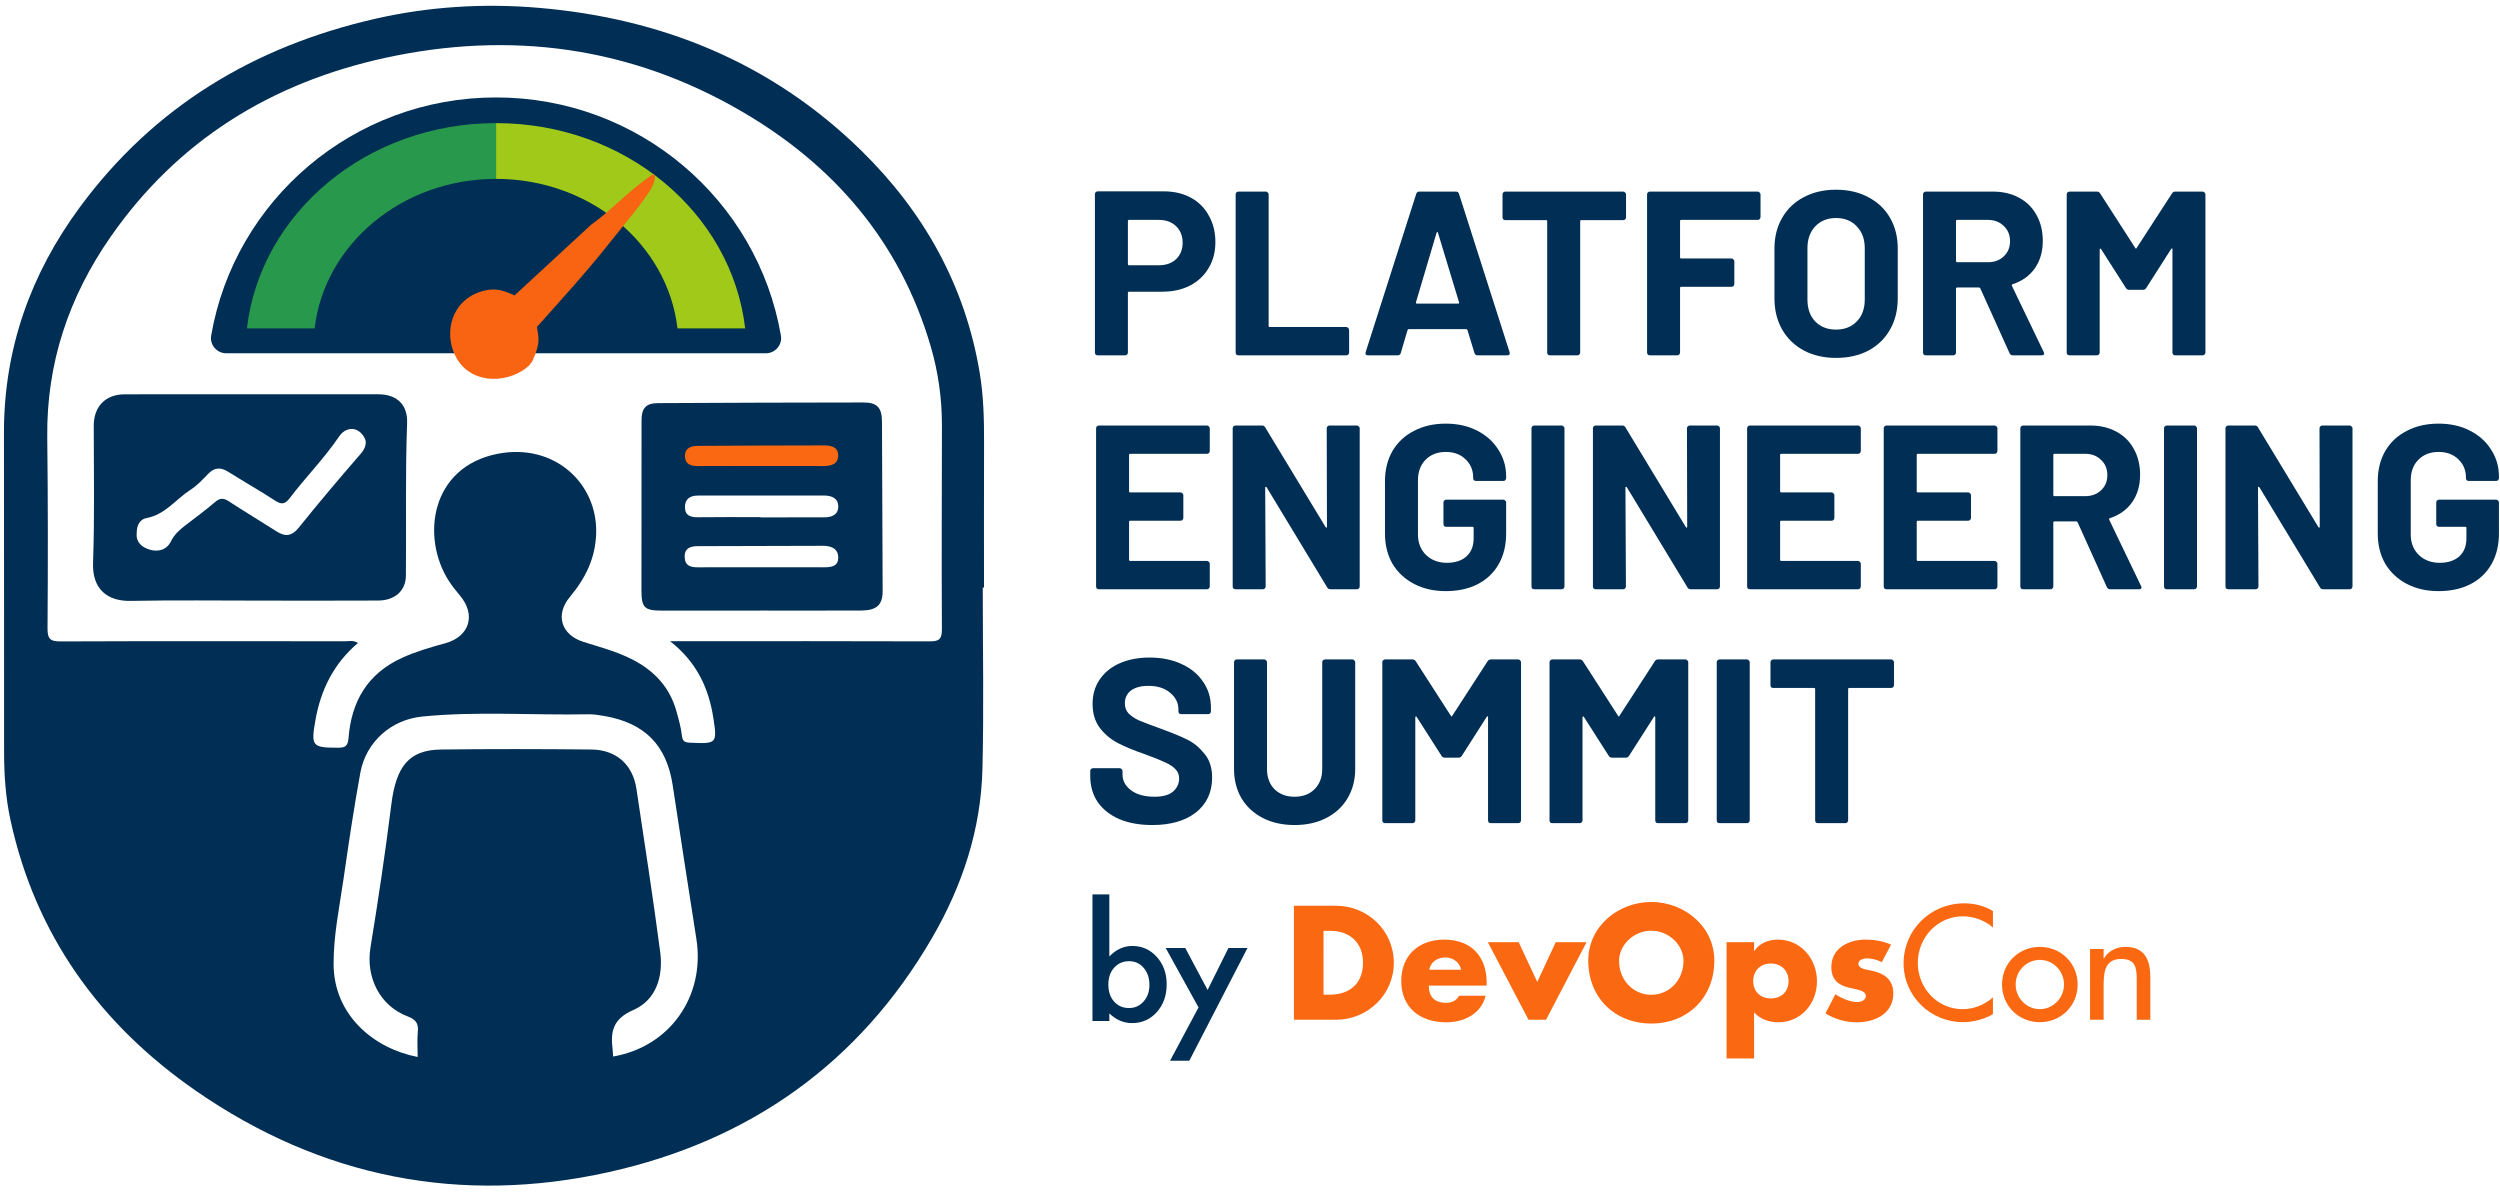 <svg width="342" height="163" viewBox="0 0 342 163" fill="none" xmlns="http://www.w3.org/2000/svg">
<path d="M287.776 129.822H285.916V139.501H287.776V135.053C287.776 133.295 287.776 131.186 290.175 131.186C292.078 131.186 292.305 132.302 292.305 133.958V139.501H294.166V133.731C294.166 131.374 293.463 129.532 290.732 129.532C289.554 129.532 288.396 130.091 287.816 131.123H287.774L287.776 129.822ZM279.049 131.311C280.888 131.311 282.357 132.842 282.357 134.682C282.357 136.501 280.888 138.053 279.049 138.053C277.209 138.053 275.74 136.501 275.74 134.682C275.74 132.842 277.209 131.311 279.049 131.311ZM279.049 129.534C276.153 129.534 273.877 131.768 273.877 134.684C273.877 137.601 276.153 139.835 279.049 139.835C281.944 139.835 284.22 137.601 284.22 134.684C284.218 131.766 281.944 129.534 279.049 129.534ZM272.636 124.632C271.458 123.908 270.073 123.576 268.706 123.576C264.115 123.576 260.412 127.174 260.412 131.787C260.412 136.294 264.094 139.832 268.539 139.832C269.903 139.832 271.434 139.44 272.634 138.737V136.441C271.476 137.475 270.008 138.053 268.476 138.053C265.001 138.053 262.354 135.137 262.354 131.724C262.354 128.27 265.022 125.353 268.518 125.353C269.987 125.353 271.518 125.892 272.634 126.884L272.636 124.632Z" fill="#FA6912"/>
<path d="M258.698 129.223C257.6 128.727 256.401 128.541 255.201 128.541C252.886 128.541 250.527 129.699 250.527 132.306C250.527 134.209 251.705 134.789 252.884 135.097C254.062 135.408 255.241 135.45 255.241 136.276C255.241 136.856 254.538 137.083 254.062 137.083C253.132 137.083 251.849 136.545 251.083 136.007L249.719 138.633C251.002 139.419 252.489 139.853 254 139.853C256.461 139.853 259.004 138.696 259.004 135.902C259.004 133.937 257.679 133.109 255.923 132.759C255.405 132.654 254.227 132.552 254.227 131.828C254.227 131.29 254.972 131.105 255.405 131.105C256.046 131.105 256.853 131.311 257.433 131.622L258.698 129.223ZM242.256 131.808C243.787 131.808 244.676 132.905 244.676 134.206C244.676 135.55 243.787 136.584 242.256 136.584C240.725 136.584 239.836 135.55 239.836 134.206C239.836 132.905 240.725 131.808 242.256 131.808ZM239.959 128.891H236.196V144.795H239.959V138.487C240.766 139.417 242.028 139.851 243.246 139.851C246.39 139.851 248.562 137.287 248.562 134.225C248.562 131.186 246.369 128.536 243.205 128.536C241.963 128.536 240.68 129.033 239.998 130.088H239.957L239.959 128.891ZM225.895 127.321C228.315 127.321 230.301 129.286 230.301 131.436C230.301 134.125 228.315 136.09 225.895 136.09C223.475 136.09 221.489 134.125 221.489 131.436C221.492 129.286 223.475 127.321 225.895 127.321ZM225.895 123.391C221.406 123.391 217.272 126.699 217.272 131.416C217.272 136.461 220.891 140.02 225.895 140.02C230.899 140.02 234.519 136.461 234.519 131.416C234.521 126.699 230.384 123.391 225.895 123.391ZM207.757 128.891H203.537L209.101 139.501H211.5L217.042 128.891H212.822L210.298 134.332L207.757 128.891ZM203.375 134.434C203.375 130.815 201.245 128.539 197.563 128.539C194.109 128.539 191.689 130.668 191.689 134.206C191.689 137.867 194.315 139.853 197.832 139.853C199.053 139.853 200.252 139.563 201.224 138.965C202.196 138.366 202.941 137.454 203.231 136.213H199.612C199.199 136.916 198.619 137.185 197.812 137.185C196.26 137.185 195.454 136.357 195.454 134.828H203.375V134.434ZM195.515 132.657C195.742 131.562 196.652 130.982 197.749 130.982C198.763 130.982 199.693 131.643 199.879 132.657H195.515ZM181.059 127.342H182.01C184.615 127.342 186.458 128.915 186.458 131.706C186.458 134.747 184.39 136.069 181.971 136.069H181.061L181.059 127.342ZM177.006 139.501H182.755C187.077 139.501 190.675 136.088 190.675 131.703C190.675 127.318 187.098 123.906 182.755 123.906H177.006V139.501Z" fill="#FA6912"/>
<path d="M159.193 26.177C160.601 26.177 161.838 26.465 162.905 27.041C163.971 27.617 164.793 28.439 165.369 29.505C165.966 30.55 166.265 31.756 166.265 33.121C166.265 34.465 165.955 35.649 165.337 36.673C164.739 37.697 163.886 38.497 162.777 39.073C161.689 39.628 160.43 39.905 159.001 39.905H154.457C154.35 39.905 154.297 39.959 154.297 40.065V48.225C154.297 48.332 154.254 48.428 154.169 48.513C154.105 48.577 154.019 48.609 153.913 48.609H150.169C150.062 48.609 149.966 48.577 149.881 48.513C149.817 48.428 149.785 48.332 149.785 48.225V26.561C149.785 26.454 149.817 26.369 149.881 26.305C149.966 26.22 150.062 26.177 150.169 26.177H159.193ZM158.521 36.289C159.502 36.289 160.291 36.012 160.889 35.457C161.486 34.881 161.785 34.135 161.785 33.217C161.785 32.279 161.486 31.521 160.889 30.945C160.291 30.369 159.502 30.081 158.521 30.081H154.457C154.35 30.081 154.297 30.134 154.297 30.241V36.129C154.297 36.236 154.35 36.289 154.457 36.289H158.521Z" fill="#002E54"/>
<path d="M169.422 48.609C169.316 48.609 169.22 48.577 169.134 48.513C169.07 48.428 169.038 48.332 169.038 48.225V26.593C169.038 26.486 169.07 26.401 169.134 26.337C169.22 26.252 169.316 26.209 169.422 26.209H173.166C173.273 26.209 173.358 26.252 173.422 26.337C173.508 26.401 173.55 26.486 173.55 26.593V44.577C173.55 44.684 173.604 44.737 173.71 44.737H184.174C184.281 44.737 184.366 44.78 184.43 44.865C184.516 44.929 184.558 45.014 184.558 45.121V48.225C184.558 48.332 184.516 48.428 184.43 48.513C184.366 48.577 184.281 48.609 184.174 48.609H169.422Z" fill="#002E54"/>
<path d="M202.122 48.609C201.909 48.609 201.77 48.502 201.706 48.289L200.746 45.153C200.703 45.068 200.65 45.025 200.586 45.025H192.714C192.65 45.025 192.597 45.068 192.554 45.153L191.626 48.289C191.562 48.502 191.423 48.609 191.21 48.609H187.146C187.018 48.609 186.922 48.577 186.858 48.513C186.794 48.428 186.783 48.31 186.826 48.161L193.738 26.529C193.802 26.316 193.941 26.209 194.154 26.209H199.178C199.391 26.209 199.53 26.316 199.594 26.529L206.506 48.161C206.527 48.204 206.538 48.257 206.538 48.321C206.538 48.513 206.421 48.609 206.186 48.609H202.122ZM193.706 41.345C193.685 41.473 193.727 41.537 193.834 41.537H199.466C199.594 41.537 199.637 41.473 199.594 41.345L196.714 31.841C196.693 31.756 196.661 31.724 196.618 31.745C196.575 31.745 196.543 31.777 196.522 31.841L193.706 41.345Z" fill="#002E54"/>
<path d="M222.057 26.209C222.163 26.209 222.249 26.252 222.313 26.337C222.398 26.401 222.441 26.486 222.441 26.593V29.729C222.441 29.836 222.398 29.932 222.313 30.017C222.249 30.081 222.163 30.113 222.057 30.113H216.329C216.222 30.113 216.169 30.166 216.169 30.273V48.225C216.169 48.332 216.126 48.428 216.041 48.513C215.977 48.577 215.891 48.609 215.785 48.609H212.041C211.934 48.609 211.838 48.577 211.753 48.513C211.689 48.428 211.657 48.332 211.657 48.225V30.273C211.657 30.166 211.603 30.113 211.497 30.113H205.929C205.822 30.113 205.726 30.081 205.641 30.017C205.577 29.932 205.545 29.836 205.545 29.729V26.593C205.545 26.486 205.577 26.401 205.641 26.337C205.726 26.252 205.822 26.209 205.929 26.209H222.057Z" fill="#002E54"/>
<path d="M240.84 29.697C240.84 29.804 240.797 29.9 240.712 29.985C240.648 30.049 240.562 30.081 240.456 30.081H229.992C229.885 30.081 229.832 30.134 229.832 30.241V35.201C229.832 35.308 229.885 35.361 229.992 35.361H236.872C236.978 35.361 237.064 35.404 237.128 35.489C237.213 35.553 237.256 35.639 237.256 35.745V38.849C237.256 38.956 237.213 39.052 237.128 39.137C237.064 39.201 236.978 39.233 236.872 39.233H229.992C229.885 39.233 229.832 39.286 229.832 39.393V48.225C229.832 48.332 229.789 48.428 229.704 48.513C229.64 48.577 229.554 48.609 229.448 48.609H225.704C225.597 48.609 225.501 48.577 225.416 48.513C225.352 48.428 225.32 48.332 225.32 48.225V26.593C225.32 26.486 225.352 26.401 225.416 26.337C225.501 26.252 225.597 26.209 225.704 26.209H240.456C240.562 26.209 240.648 26.252 240.712 26.337C240.797 26.401 240.84 26.486 240.84 26.593V29.697Z" fill="#002E54"/>
<path d="M251.163 48.961C249.499 48.961 248.027 48.62 246.747 47.937C245.488 47.255 244.507 46.305 243.803 45.089C243.099 43.852 242.747 42.433 242.747 40.833V33.985C242.747 32.407 243.099 31.009 243.803 29.793C244.507 28.577 245.488 27.639 246.747 26.977C248.027 26.294 249.499 25.953 251.163 25.953C252.848 25.953 254.32 26.294 255.579 26.977C256.859 27.639 257.851 28.577 258.555 29.793C259.259 31.009 259.611 32.407 259.611 33.985V40.833C259.611 42.433 259.259 43.852 258.555 45.089C257.851 46.327 256.859 47.286 255.579 47.969C254.32 48.63 252.848 48.961 251.163 48.961ZM251.163 45.089C252.336 45.089 253.285 44.716 254.011 43.969C254.736 43.222 255.099 42.23 255.099 40.993V33.953C255.099 32.716 254.736 31.724 254.011 30.977C253.307 30.209 252.357 29.825 251.163 29.825C249.989 29.825 249.04 30.209 248.315 30.977C247.611 31.724 247.259 32.716 247.259 33.953V40.993C247.259 42.23 247.611 43.222 248.315 43.969C249.04 44.716 249.989 45.089 251.163 45.089Z" fill="#002E54"/>
<path d="M275.358 48.609C275.144 48.609 274.995 48.513 274.91 48.321L270.91 39.457C270.867 39.372 270.803 39.329 270.718 39.329H267.742C267.635 39.329 267.582 39.383 267.582 39.489V48.225C267.582 48.332 267.539 48.428 267.454 48.513C267.39 48.577 267.304 48.609 267.198 48.609H263.454C263.347 48.609 263.251 48.577 263.166 48.513C263.102 48.428 263.07 48.332 263.07 48.225V26.593C263.07 26.486 263.102 26.401 263.166 26.337C263.251 26.252 263.347 26.209 263.454 26.209H272.606C273.971 26.209 275.166 26.486 276.19 27.041C277.235 27.596 278.035 28.385 278.59 29.409C279.166 30.433 279.454 31.617 279.454 32.961C279.454 34.412 279.091 35.66 278.366 36.705C277.64 37.729 276.627 38.455 275.326 38.881C275.219 38.924 275.187 38.998 275.23 39.105L279.582 48.161C279.624 48.246 279.646 48.31 279.646 48.353C279.646 48.524 279.528 48.609 279.294 48.609H275.358ZM267.742 30.081C267.635 30.081 267.582 30.134 267.582 30.241V35.713C267.582 35.82 267.635 35.873 267.742 35.873H271.934C272.83 35.873 273.555 35.606 274.11 35.073C274.686 34.54 274.974 33.846 274.974 32.993C274.974 32.14 274.686 31.447 274.11 30.913C273.555 30.358 272.83 30.081 271.934 30.081H267.742Z" fill="#002E54"/>
<path d="M297.126 26.465C297.232 26.294 297.382 26.209 297.574 26.209H301.318C301.424 26.209 301.51 26.252 301.574 26.337C301.659 26.401 301.702 26.486 301.702 26.593V48.225C301.702 48.332 301.659 48.428 301.574 48.513C301.51 48.577 301.424 48.609 301.318 48.609H297.574C297.467 48.609 297.371 48.577 297.286 48.513C297.222 48.428 297.19 48.332 297.19 48.225V34.113C297.19 34.028 297.168 33.985 297.126 33.985C297.083 33.985 297.04 34.017 296.998 34.081L293.606 39.393C293.499 39.564 293.35 39.649 293.158 39.649H291.27C291.078 39.649 290.928 39.564 290.822 39.393L287.43 34.081C287.387 34.017 287.344 33.996 287.302 34.017C287.259 34.017 287.238 34.06 287.238 34.145V48.225C287.238 48.332 287.195 48.428 287.11 48.513C287.046 48.577 286.96 48.609 286.854 48.609H283.11C283.003 48.609 282.907 48.577 282.822 48.513C282.758 48.428 282.726 48.332 282.726 48.225V26.593C282.726 26.486 282.758 26.401 282.822 26.337C282.907 26.252 283.003 26.209 283.11 26.209H286.854C287.046 26.209 287.195 26.294 287.302 26.465L292.102 33.921C292.166 34.049 292.23 34.049 292.294 33.921L297.126 26.465Z" fill="#002E54"/>
<path d="M165.497 61.697C165.497 61.804 165.454 61.9 165.369 61.985C165.305 62.049 165.219 62.081 165.113 62.081H154.617C154.51 62.081 154.457 62.135 154.457 62.241V67.201C154.457 67.308 154.51 67.361 154.617 67.361H161.497C161.603 67.361 161.689 67.404 161.753 67.489C161.838 67.553 161.881 67.638 161.881 67.745V70.849C161.881 70.956 161.838 71.052 161.753 71.137C161.689 71.201 161.603 71.233 161.497 71.233H154.617C154.51 71.233 154.457 71.287 154.457 71.393V76.577C154.457 76.684 154.51 76.737 154.617 76.737H165.113C165.219 76.737 165.305 76.78 165.369 76.865C165.454 76.929 165.497 77.014 165.497 77.121V80.225C165.497 80.332 165.454 80.428 165.369 80.513C165.305 80.577 165.219 80.609 165.113 80.609H150.329C150.222 80.609 150.126 80.577 150.041 80.513C149.977 80.428 149.945 80.332 149.945 80.225V58.593C149.945 58.486 149.977 58.401 150.041 58.337C150.126 58.252 150.222 58.209 150.329 58.209H165.113C165.219 58.209 165.305 58.252 165.369 58.337C165.454 58.401 165.497 58.486 165.497 58.593V61.697Z" fill="#002E54"/>
<path d="M181.496 58.593C181.496 58.486 181.528 58.401 181.592 58.337C181.677 58.252 181.773 58.209 181.88 58.209H185.624C185.731 58.209 185.816 58.252 185.88 58.337C185.965 58.401 186.008 58.486 186.008 58.593V80.225C186.008 80.332 185.965 80.428 185.88 80.513C185.816 80.577 185.731 80.609 185.624 80.609H182.008C181.795 80.609 181.645 80.524 181.56 80.353L173.272 66.657C173.229 66.593 173.187 66.572 173.144 66.593C173.101 66.593 173.08 66.636 173.08 66.721L173.144 80.225C173.144 80.332 173.101 80.428 173.016 80.513C172.952 80.577 172.867 80.609 172.76 80.609H169.016C168.909 80.609 168.813 80.577 168.728 80.513C168.664 80.428 168.632 80.332 168.632 80.225V58.593C168.632 58.486 168.664 58.401 168.728 58.337C168.813 58.252 168.909 58.209 169.016 58.209H172.632C172.845 58.209 172.995 58.294 173.08 58.465L181.336 72.097C181.379 72.161 181.421 72.193 181.464 72.193C181.507 72.172 181.528 72.118 181.528 72.033L181.496 58.593Z" fill="#002E54"/>
<path d="M197.785 80.865C196.143 80.865 194.692 80.534 193.433 79.873C192.175 79.212 191.193 78.294 190.489 77.121C189.807 75.927 189.465 74.55 189.465 72.993V65.825C189.465 64.268 189.807 62.892 190.489 61.697C191.193 60.502 192.175 59.585 193.433 58.945C194.692 58.284 196.143 57.953 197.785 57.953C199.407 57.953 200.836 58.273 202.073 58.913C203.332 59.553 204.303 60.428 204.985 61.537C205.689 62.625 206.041 63.841 206.041 65.185V65.409C206.041 65.516 205.999 65.612 205.913 65.697C205.849 65.761 205.764 65.793 205.657 65.793H201.913C201.807 65.793 201.711 65.761 201.625 65.697C201.561 65.612 201.529 65.516 201.529 65.409V65.313C201.529 64.332 201.188 63.511 200.505 62.849C199.823 62.166 198.916 61.825 197.785 61.825C196.633 61.825 195.705 62.188 195.001 62.913C194.319 63.617 193.977 64.545 193.977 65.697V73.121C193.977 74.273 194.351 75.212 195.097 75.937C195.844 76.641 196.793 76.993 197.945 76.993C199.055 76.993 199.94 76.705 200.601 76.129C201.263 75.532 201.593 74.71 201.593 73.665V72.225C201.593 72.118 201.54 72.065 201.433 72.065H197.849C197.743 72.065 197.647 72.033 197.561 71.969C197.497 71.884 197.465 71.788 197.465 71.681V68.737C197.465 68.63 197.497 68.545 197.561 68.481C197.647 68.396 197.743 68.353 197.849 68.353H205.657C205.764 68.353 205.849 68.396 205.913 68.481C205.999 68.545 206.041 68.63 206.041 68.737V72.961C206.041 74.582 205.7 75.99 205.017 77.185C204.335 78.38 203.364 79.297 202.105 79.937C200.868 80.556 199.428 80.865 197.785 80.865Z" fill="#002E54"/>
<path d="M209.891 80.609C209.784 80.609 209.688 80.577 209.603 80.513C209.539 80.428 209.507 80.332 209.507 80.225V58.593C209.507 58.486 209.539 58.401 209.603 58.337C209.688 58.252 209.784 58.209 209.891 58.209H213.635C213.742 58.209 213.827 58.252 213.891 58.337C213.976 58.401 214.019 58.486 214.019 58.593V80.225C214.019 80.332 213.976 80.428 213.891 80.513C213.827 80.577 213.742 80.609 213.635 80.609H209.891Z" fill="#002E54"/>
<path d="M230.777 58.593C230.777 58.486 230.809 58.401 230.873 58.337C230.959 58.252 231.055 58.209 231.161 58.209H234.905C235.012 58.209 235.097 58.252 235.161 58.337C235.247 58.401 235.289 58.486 235.289 58.593V80.225C235.289 80.332 235.247 80.428 235.161 80.513C235.097 80.577 235.012 80.609 234.905 80.609H231.289C231.076 80.609 230.927 80.524 230.841 80.353L222.553 66.657C222.511 66.593 222.468 66.572 222.425 66.593C222.383 66.593 222.361 66.636 222.361 66.721L222.425 80.225C222.425 80.332 222.383 80.428 222.297 80.513C222.233 80.577 222.148 80.609 222.041 80.609H218.297C218.191 80.609 218.095 80.577 218.009 80.513C217.945 80.428 217.913 80.332 217.913 80.225V58.593C217.913 58.486 217.945 58.401 218.009 58.337C218.095 58.252 218.191 58.209 218.297 58.209H221.913C222.127 58.209 222.276 58.294 222.361 58.465L230.617 72.097C230.66 72.161 230.703 72.193 230.745 72.193C230.788 72.172 230.809 72.118 230.809 72.033L230.777 58.593Z" fill="#002E54"/>
<path d="M254.559 61.697C254.559 61.804 254.516 61.9 254.431 61.985C254.367 62.049 254.282 62.081 254.175 62.081H243.679C243.572 62.081 243.519 62.135 243.519 62.241V67.201C243.519 67.308 243.572 67.361 243.679 67.361H250.559C250.666 67.361 250.751 67.404 250.815 67.489C250.9 67.553 250.943 67.638 250.943 67.745V70.849C250.943 70.956 250.9 71.052 250.815 71.137C250.751 71.201 250.666 71.233 250.559 71.233H243.679C243.572 71.233 243.519 71.287 243.519 71.393V76.577C243.519 76.684 243.572 76.737 243.679 76.737H254.175C254.282 76.737 254.367 76.78 254.431 76.865C254.516 76.929 254.559 77.014 254.559 77.121V80.225C254.559 80.332 254.516 80.428 254.431 80.513C254.367 80.577 254.282 80.609 254.175 80.609H239.391C239.284 80.609 239.188 80.577 239.103 80.513C239.039 80.428 239.007 80.332 239.007 80.225V58.593C239.007 58.486 239.039 58.401 239.103 58.337C239.188 58.252 239.284 58.209 239.391 58.209H254.175C254.282 58.209 254.367 58.252 254.431 58.337C254.516 58.401 254.559 58.486 254.559 58.593V61.697Z" fill="#002E54"/>
<path d="M273.247 61.697C273.247 61.804 273.204 61.9 273.119 61.985C273.055 62.049 272.969 62.081 272.863 62.081H262.367C262.26 62.081 262.207 62.135 262.207 62.241V67.201C262.207 67.308 262.26 67.361 262.367 67.361H269.247C269.353 67.361 269.439 67.404 269.503 67.489C269.588 67.553 269.631 67.638 269.631 67.745V70.849C269.631 70.956 269.588 71.052 269.503 71.137C269.439 71.201 269.353 71.233 269.247 71.233H262.367C262.26 71.233 262.207 71.287 262.207 71.393V76.577C262.207 76.684 262.26 76.737 262.367 76.737H272.863C272.969 76.737 273.055 76.78 273.119 76.865C273.204 76.929 273.247 77.014 273.247 77.121V80.225C273.247 80.332 273.204 80.428 273.119 80.513C273.055 80.577 272.969 80.609 272.863 80.609H258.079C257.972 80.609 257.876 80.577 257.791 80.513C257.727 80.428 257.695 80.332 257.695 80.225V58.593C257.695 58.486 257.727 58.401 257.791 58.337C257.876 58.252 257.972 58.209 258.079 58.209H272.863C272.969 58.209 273.055 58.252 273.119 58.337C273.204 58.401 273.247 58.486 273.247 58.593V61.697Z" fill="#002E54"/>
<path d="M288.67 80.609C288.457 80.609 288.307 80.513 288.222 80.321L284.222 71.457C284.179 71.372 284.115 71.329 284.03 71.329H281.054C280.947 71.329 280.894 71.382 280.894 71.489V80.225C280.894 80.332 280.851 80.428 280.766 80.513C280.702 80.577 280.617 80.609 280.51 80.609H276.766C276.659 80.609 276.563 80.577 276.478 80.513C276.414 80.428 276.382 80.332 276.382 80.225V58.593C276.382 58.486 276.414 58.401 276.478 58.337C276.563 58.252 276.659 58.209 276.766 58.209H285.918C287.283 58.209 288.478 58.486 289.502 59.041C290.547 59.596 291.347 60.385 291.902 61.409C292.478 62.433 292.766 63.617 292.766 64.961C292.766 66.412 292.403 67.66 291.678 68.705C290.953 69.729 289.939 70.454 288.638 70.881C288.531 70.924 288.499 70.999 288.542 71.105L292.894 80.161C292.937 80.246 292.958 80.311 292.958 80.353C292.958 80.524 292.841 80.609 292.606 80.609H288.67ZM281.054 62.081C280.947 62.081 280.894 62.135 280.894 62.241V67.713C280.894 67.82 280.947 67.873 281.054 67.873H285.246C286.142 67.873 286.867 67.606 287.422 67.073C287.998 66.54 288.286 65.847 288.286 64.993C288.286 64.14 287.998 63.447 287.422 62.913C286.867 62.358 286.142 62.081 285.246 62.081H281.054Z" fill="#002E54"/>
<path d="M296.422 80.609C296.316 80.609 296.22 80.577 296.134 80.513C296.07 80.428 296.038 80.332 296.038 80.225V58.593C296.038 58.486 296.07 58.401 296.134 58.337C296.22 58.252 296.316 58.209 296.422 58.209H300.166C300.273 58.209 300.358 58.252 300.422 58.337C300.508 58.401 300.55 58.486 300.55 58.593V80.225C300.55 80.332 300.508 80.428 300.422 80.513C300.358 80.577 300.273 80.609 300.166 80.609H296.422Z" fill="#002E54"/>
<path d="M317.309 58.593C317.309 58.486 317.341 58.401 317.405 58.337C317.49 58.252 317.586 58.209 317.693 58.209H321.437C321.543 58.209 321.629 58.252 321.693 58.337C321.778 58.401 321.821 58.486 321.821 58.593V80.225C321.821 80.332 321.778 80.428 321.693 80.513C321.629 80.577 321.543 80.609 321.437 80.609H317.821C317.607 80.609 317.458 80.524 317.373 80.353L309.085 66.657C309.042 66.593 308.999 66.572 308.957 66.593C308.914 66.593 308.893 66.636 308.893 66.721L308.957 80.225C308.957 80.332 308.914 80.428 308.829 80.513C308.765 80.577 308.679 80.609 308.573 80.609H304.829C304.722 80.609 304.626 80.577 304.541 80.513C304.477 80.428 304.445 80.332 304.445 80.225V58.593C304.445 58.486 304.477 58.401 304.541 58.337C304.626 58.252 304.722 58.209 304.829 58.209H308.445C308.658 58.209 308.807 58.294 308.893 58.465L317.149 72.097C317.191 72.161 317.234 72.193 317.277 72.193C317.319 72.172 317.341 72.118 317.341 72.033L317.309 58.593Z" fill="#002E54"/>
<path d="M333.598 80.865C331.955 80.865 330.504 80.534 329.246 79.873C327.987 79.212 327.006 78.294 326.302 77.121C325.619 75.927 325.278 74.55 325.278 72.993V65.825C325.278 64.268 325.619 62.892 326.302 61.697C327.006 60.502 327.987 59.585 329.246 58.945C330.504 58.284 331.955 57.953 333.598 57.953C335.219 57.953 336.648 58.273 337.886 58.913C339.144 59.553 340.115 60.428 340.798 61.537C341.502 62.625 341.854 63.841 341.854 65.185V65.409C341.854 65.516 341.811 65.612 341.726 65.697C341.662 65.761 341.576 65.793 341.47 65.793H337.726C337.619 65.793 337.523 65.761 337.438 65.697C337.374 65.612 337.342 65.516 337.342 65.409V65.313C337.342 64.332 337 63.511 336.318 62.849C335.635 62.166 334.728 61.825 333.598 61.825C332.446 61.825 331.518 62.188 330.814 62.913C330.131 63.617 329.79 64.545 329.79 65.697V73.121C329.79 74.273 330.163 75.212 330.91 75.937C331.656 76.641 332.606 76.993 333.758 76.993C334.867 76.993 335.752 76.705 336.414 76.129C337.075 75.532 337.406 74.71 337.406 73.665V72.225C337.406 72.118 337.352 72.065 337.246 72.065H333.662C333.555 72.065 333.459 72.033 333.374 71.969C333.31 71.884 333.278 71.788 333.278 71.681V68.737C333.278 68.63 333.31 68.545 333.374 68.481C333.459 68.396 333.555 68.353 333.662 68.353H341.47C341.576 68.353 341.662 68.396 341.726 68.481C341.811 68.545 341.854 68.63 341.854 68.737V72.961C341.854 74.582 341.512 75.99 340.83 77.185C340.147 78.38 339.176 79.297 337.918 79.937C336.68 80.556 335.24 80.865 333.598 80.865Z" fill="#002E54"/>
<path d="M157.625 112.865C155.918 112.865 154.425 112.598 153.145 112.065C151.865 111.51 150.873 110.732 150.169 109.729C149.486 108.705 149.145 107.521 149.145 106.177V105.473C149.145 105.366 149.177 105.281 149.241 105.217C149.326 105.132 149.422 105.089 149.529 105.089H153.177C153.283 105.089 153.369 105.132 153.433 105.217C153.518 105.281 153.561 105.366 153.561 105.473V105.953C153.561 106.806 153.955 107.532 154.745 108.129C155.534 108.705 156.601 108.993 157.945 108.993C159.075 108.993 159.918 108.758 160.473 108.289C161.027 107.798 161.305 107.201 161.305 106.497C161.305 105.985 161.134 105.558 160.793 105.217C160.451 104.854 159.982 104.545 159.385 104.289C158.809 104.012 157.881 103.638 156.601 103.169C155.171 102.678 153.955 102.177 152.953 101.665C151.971 101.153 151.139 100.46 150.457 99.585C149.795 98.689 149.465 97.591 149.465 96.289C149.465 95.009 149.795 93.889 150.457 92.929C151.118 91.969 152.035 91.233 153.209 90.721C154.382 90.209 155.737 89.953 157.273 89.953C158.894 89.953 160.334 90.241 161.593 90.817C162.873 91.393 163.865 92.204 164.569 93.249C165.294 94.273 165.657 95.468 165.657 96.833V97.313C165.657 97.42 165.614 97.516 165.529 97.601C165.465 97.665 165.379 97.697 165.273 97.697H161.593C161.486 97.697 161.39 97.665 161.305 97.601C161.241 97.516 161.209 97.42 161.209 97.313V97.057C161.209 96.161 160.835 95.404 160.089 94.785C159.363 94.145 158.361 93.825 157.081 93.825C156.078 93.825 155.289 94.038 154.713 94.465C154.158 94.892 153.881 95.478 153.881 96.225C153.881 96.758 154.041 97.207 154.361 97.569C154.702 97.932 155.193 98.263 155.833 98.561C156.494 98.838 157.507 99.222 158.873 99.713C160.387 100.268 161.571 100.758 162.425 101.185C163.299 101.612 164.078 102.252 164.761 103.105C165.465 103.937 165.817 105.025 165.817 106.369C165.817 108.374 165.081 109.964 163.609 111.137C162.137 112.289 160.142 112.865 157.625 112.865Z" fill="#002E54"/>
<path d="M177.104 112.865C175.461 112.865 174.01 112.545 172.752 111.905C171.514 111.265 170.544 110.369 169.84 109.217C169.157 108.044 168.816 106.7 168.816 105.185V90.593C168.816 90.487 168.848 90.401 168.912 90.337C168.997 90.252 169.093 90.209 169.2 90.209H172.944C173.05 90.209 173.136 90.252 173.2 90.337C173.285 90.401 173.328 90.487 173.328 90.593V105.217C173.328 106.348 173.669 107.265 174.352 107.969C175.056 108.652 175.973 108.993 177.104 108.993C178.234 108.993 179.141 108.652 179.824 107.969C180.528 107.265 180.88 106.348 180.88 105.217V90.593C180.88 90.487 180.912 90.401 180.976 90.337C181.061 90.252 181.157 90.209 181.264 90.209H185.008C185.114 90.209 185.2 90.252 185.264 90.337C185.349 90.401 185.392 90.487 185.392 90.593V105.185C185.392 106.7 185.04 108.044 184.336 109.217C183.653 110.369 182.682 111.265 181.424 111.905C180.186 112.545 178.746 112.865 177.104 112.865Z" fill="#002E54"/>
<path d="M203.501 90.465C203.607 90.294 203.757 90.209 203.949 90.209H207.693C207.799 90.209 207.885 90.252 207.949 90.337C208.034 90.401 208.077 90.487 208.077 90.593V112.225C208.077 112.332 208.034 112.428 207.949 112.513C207.885 112.577 207.799 112.609 207.693 112.609H203.949C203.842 112.609 203.746 112.577 203.661 112.513C203.597 112.428 203.565 112.332 203.565 112.225V98.113C203.565 98.028 203.543 97.985 203.501 97.985C203.458 97.985 203.415 98.017 203.373 98.081L199.981 103.393C199.874 103.564 199.725 103.649 199.533 103.649H197.645C197.453 103.649 197.303 103.564 197.197 103.393L193.805 98.081C193.762 98.017 193.719 97.996 193.677 98.017C193.634 98.017 193.613 98.06 193.613 98.145V112.225C193.613 112.332 193.57 112.428 193.485 112.513C193.421 112.577 193.335 112.609 193.229 112.609H189.485C189.378 112.609 189.282 112.577 189.197 112.513C189.133 112.428 189.101 112.332 189.101 112.225V90.593C189.101 90.487 189.133 90.401 189.197 90.337C189.282 90.252 189.378 90.209 189.485 90.209H193.229C193.421 90.209 193.57 90.294 193.677 90.465L198.477 97.921C198.541 98.049 198.605 98.049 198.669 97.921L203.501 90.465Z" fill="#002E54"/>
<path d="M226.376 90.465C226.482 90.294 226.632 90.209 226.824 90.209H230.568C230.674 90.209 230.76 90.252 230.824 90.337C230.909 90.401 230.952 90.487 230.952 90.593V112.225C230.952 112.332 230.909 112.428 230.824 112.513C230.76 112.577 230.674 112.609 230.568 112.609H226.824C226.717 112.609 226.621 112.577 226.536 112.513C226.472 112.428 226.44 112.332 226.44 112.225V98.113C226.44 98.028 226.418 97.985 226.376 97.985C226.333 97.985 226.29 98.017 226.248 98.081L222.856 103.393C222.749 103.564 222.6 103.649 222.408 103.649H220.52C220.328 103.649 220.178 103.564 220.072 103.393L216.68 98.081C216.637 98.017 216.594 97.996 216.552 98.017C216.509 98.017 216.488 98.06 216.488 98.145V112.225C216.488 112.332 216.445 112.428 216.36 112.513C216.296 112.577 216.21 112.609 216.104 112.609H212.36C212.253 112.609 212.157 112.577 212.072 112.513C212.008 112.428 211.976 112.332 211.976 112.225V90.593C211.976 90.487 212.008 90.401 212.072 90.337C212.157 90.252 212.253 90.209 212.36 90.209H216.104C216.296 90.209 216.445 90.294 216.552 90.465L221.352 97.921C221.416 98.049 221.48 98.049 221.544 97.921L226.376 90.465Z" fill="#002E54"/>
<path d="M235.235 112.609C235.128 112.609 235.032 112.577 234.947 112.513C234.883 112.428 234.851 112.332 234.851 112.225V90.593C234.851 90.487 234.883 90.401 234.947 90.337C235.032 90.252 235.128 90.209 235.235 90.209H238.979C239.085 90.209 239.171 90.252 239.235 90.337C239.32 90.401 239.363 90.487 239.363 90.593V112.225C239.363 112.332 239.32 112.428 239.235 112.513C239.171 112.577 239.085 112.609 238.979 112.609H235.235Z" fill="#002E54"/>
<path d="M258.713 90.209C258.82 90.209 258.905 90.252 258.969 90.337C259.054 90.401 259.097 90.487 259.097 90.593V93.729C259.097 93.836 259.054 93.932 258.969 94.017C258.905 94.081 258.82 94.113 258.713 94.113H252.985C252.878 94.113 252.825 94.166 252.825 94.273V112.225C252.825 112.332 252.782 112.428 252.697 112.513C252.633 112.577 252.548 112.609 252.441 112.609H248.697C248.59 112.609 248.494 112.577 248.409 112.513C248.345 112.428 248.313 112.332 248.313 112.225V94.273C248.313 94.166 248.26 94.113 248.153 94.113H242.585C242.478 94.113 242.382 94.081 242.297 94.017C242.233 93.932 242.201 93.836 242.201 93.729V90.593C242.201 90.487 242.233 90.401 242.297 90.337C242.382 90.252 242.478 90.209 242.585 90.209H258.713Z" fill="#002E54"/>
<path d="M151.756 122.354V130.844C152.679 129.887 153.725 129.408 154.894 129.408C156.241 129.408 157.362 129.911 158.257 130.916C159.153 131.914 159.601 133.158 159.601 134.648C159.601 136.186 159.149 137.458 158.247 138.462C157.352 139.46 156.22 139.959 154.853 139.959C153.698 139.959 152.666 139.515 151.756 138.626V139.672H149.449V122.354H151.756ZM157.242 134.75C157.242 133.793 156.982 133.014 156.463 132.413C155.937 131.797 155.277 131.49 154.484 131.49C153.636 131.49 152.946 131.787 152.413 132.382C151.886 132.97 151.623 133.735 151.623 134.679C151.623 135.649 151.883 136.425 152.402 137.006C152.922 137.601 153.605 137.898 154.453 137.898C155.253 137.898 155.916 137.601 156.442 137.006C156.976 136.405 157.242 135.653 157.242 134.75Z" fill="#002E54"/>
<path d="M163.959 137.816L159.468 129.685H162.144L165.2 135.427L168.051 129.685H170.655L162.698 145.107H160.063L163.959 137.816Z" fill="#002E54"/>
<path d="M34.487 53.938C40.238 53.938 45.992 53.935 51.746 53.939C54.281 53.942 55.787 55.332 55.692 57.891C55.432 64.846 55.597 71.804 55.527 78.762C55.506 80.81 54.028 82.144 51.722 82.155C46.516 82.183 41.312 82.165 36.106 82.165C30.026 82.165 23.94 82.084 17.862 82.202C14.756 82.262 12.6 80.662 12.73 76.996C12.948 70.758 12.828 64.507 12.823 58.262C12.821 55.624 14.405 53.949 17.064 53.942C22.871 53.926 28.68 53.938 34.487 53.938ZM49.374 59.229C48.504 58.362 47.185 58.543 46.406 59.691C44.371 62.691 41.822 65.269 39.636 68.139C39.01 68.96 38.539 69.071 37.663 68.501C35.556 67.13 33.365 65.891 31.238 64.55C30.201 63.896 29.345 63.914 28.468 64.83C27.715 65.619 26.942 66.436 26.035 67.02C24.047 68.303 22.601 70.403 20.047 70.869C19.119 71.036 18.682 71.897 18.701 72.96C18.583 74.168 19.395 74.848 20.421 75.173C21.615 75.553 22.798 75.247 23.383 74.061C23.844 73.126 24.531 72.507 25.308 71.908C26.693 70.839 28.111 69.805 29.438 68.668C30.113 68.09 30.601 68.122 31.308 68.584C33.456 69.987 35.662 71.303 37.822 72.688C39.04 73.468 39.924 73.365 40.896 72.152C43.632 68.74 46.465 65.401 49.33 62.093C50.223 61.063 50.304 60.16 49.374 59.229Z" fill="#002E54"/>
<g clip-path="url(#clip0_8187_40854)">
<path d="M104.761 48.33C106.055 48.33 107.047 47.175 106.829 45.91C103.65 27.412 87.414 13.33 67.859 13.33C48.305 13.33 32.069 27.412 28.889 45.909C28.672 47.175 29.663 48.33 30.958 48.33L104.761 48.33Z" fill="#002E54"/>
<path d="M67.859 16.842V24.47C80.741 24.47 91.342 33.425 92.681 44.922H101.94C100.101 29.136 85.545 16.842 67.859 16.842Z" fill="#A0C919"/>
<path d="M67.86 16.842C50.174 16.842 35.618 29.136 33.779 44.922H43.038C44.377 33.425 54.979 24.47 67.86 24.47L67.86 16.842Z" fill="#27984C"/>
</g>
<path d="M134.619 60.492C134.63 57.313 134.544 54.13 134.025 51.005C132.039 39.076 126.404 29.009 117.836 20.613C105.579 8.598 90.583 2.499 73.654 1.067C66.179 0.436 58.697 0.887 51.326 2.571C34.778 6.352 21.066 14.582 10.919 28.348C4.188 37.48 0.546 47.706 0.541 59.125C0.537 73.702 0.574 88.276 0.56 102.853C0.558 105.98 0.764 109.082 1.423 112.13C4.838 127.934 13.705 140.151 26.794 149.218C43.928 161.087 62.982 164.864 83.296 160.34C102.491 156.064 117.513 145.513 127.503 128.312C131.647 121.181 134.194 113.485 134.398 105.205C134.602 96.937 134.442 88.659 134.442 80.386C134.498 80.386 134.554 80.386 134.612 80.386C134.612 73.753 134.595 67.122 134.619 60.492ZM83.873 144.531C83.853 144.204 83.846 143.882 83.806 143.564C83.502 141.119 83.836 139.388 86.627 138.175C89.78 136.803 90.752 133.56 90.316 130.245C89.339 122.791 88.175 115.36 87.066 107.924C86.572 104.609 84.323 102.567 80.881 102.533C74.032 102.463 67.181 102.449 60.33 102.535C55.95 102.591 54.184 104.822 53.532 110.068C52.718 116.608 51.737 123.129 50.679 129.635C50.022 133.681 51.943 137.588 55.764 139.042C56.885 139.469 57.272 139.991 57.159 141.147C57.05 142.276 57.135 143.422 57.135 144.592C51.203 143.462 45.665 138.915 45.635 131.908C45.619 127.943 46.438 124.102 46.997 120.222C47.695 115.369 48.412 110.513 49.298 105.692C50.066 101.512 53.488 98.442 57.783 98.02C65.323 97.278 72.888 97.862 80.442 97.714C81.198 97.7 81.966 97.821 82.718 97.953C88.244 98.932 91.193 101.959 92.028 107.442C93.095 114.439 94.158 121.438 95.262 128.431C96.503 136.27 91.638 143.209 83.873 144.531ZM128.851 86.093C128.858 87.418 128.48 87.743 127.202 87.738C116.077 87.694 104.953 87.717 93.831 87.719C93.244 87.719 92.654 87.719 91.673 87.719C95.36 90.61 96.963 94.197 97.587 98.224C98.137 101.762 98.021 101.755 94.397 101.602C93.654 101.57 93.376 101.405 93.283 100.616C93.151 99.489 92.838 98.377 92.529 97.278C91.62 94.03 89.529 91.784 86.567 90.248C84.414 89.132 82.092 88.531 79.804 87.808C76.772 86.847 75.92 84.107 77.948 81.676C80.066 79.135 81.454 76.409 81.556 72.964C81.76 66.113 75.818 60.582 68.111 62.074C58.892 63.861 57.599 73.468 61.358 79.4C61.824 80.135 62.376 80.824 62.938 81.493C65.149 84.126 64.235 87.091 60.887 88.005C58.887 88.552 56.913 89.123 55.008 89.991C50.273 92.144 48.074 95.958 47.681 100.941C47.593 102.048 47.261 102.291 46.231 102.289C42.693 102.282 42.522 102.078 43.151 98.512C43.886 94.35 45.663 90.77 48.964 87.961C48.319 87.543 47.712 87.729 47.145 87.726C34.214 87.712 21.282 87.696 8.348 87.747C6.968 87.752 6.49 87.504 6.501 85.977C6.566 77.265 6.566 68.552 6.464 59.84C6.346 49.713 9.404 40.619 15.146 32.378C24.354 19.163 37.149 11.31 52.697 7.916C69.809 4.183 86.203 6.369 101.422 15.215C114.087 22.576 123.118 33.065 127.308 47.333C128.341 50.85 128.858 54.469 128.856 58.146C128.846 67.463 128.8 76.778 128.851 86.093Z" fill="#002E54"/>
<rect x="91.027" y="58.685" width="26.621" height="7.814" fill="#FA6912"/>
<path d="M118.116 55.059C108.748 55.066 99.382 55.096 90.014 55.147C88.362 55.156 87.766 55.847 87.763 57.474C87.761 65.253 87.754 73.029 87.752 80.808C87.752 83.126 88.16 83.53 90.543 83.532C95.034 83.537 99.526 83.534 104.02 83.534V83.525C108.62 83.525 113.223 83.539 117.824 83.518C119.921 83.509 120.749 82.755 120.745 80.855C120.728 73.131 120.698 65.408 120.656 57.685C120.647 55.762 119.995 55.056 118.116 55.059ZM95.517 60.993C101.206 60.963 106.894 60.935 112.581 60.931C113.527 60.931 114.636 61.037 114.664 62.258C114.694 63.524 113.678 63.763 112.588 63.756C109.743 63.738 106.899 63.749 104.055 63.749C101.21 63.749 98.366 63.735 95.522 63.756C94.533 63.763 93.712 63.538 93.703 62.392C93.689 61.239 94.566 60.998 95.517 60.993ZM112.569 77.607C109.778 77.595 106.989 77.602 104.198 77.602C101.298 77.602 98.398 77.59 95.498 77.609C94.526 77.616 93.728 77.444 93.668 76.266C93.603 74.987 94.422 74.716 95.478 74.714C101.168 74.702 106.857 74.69 112.548 74.667C113.648 74.663 114.618 74.992 114.669 76.189C114.727 77.563 113.615 77.611 112.569 77.607ZM112.722 70.774C109.827 70.781 106.929 70.777 104.034 70.777C104.034 70.767 104.034 70.756 104.034 70.746C101.192 70.746 98.35 70.719 95.51 70.76C94.496 70.777 93.719 70.549 93.7 69.41C93.682 68.264 94.389 67.791 95.503 67.791C101.24 67.798 106.978 67.786 112.717 67.788C113.741 67.788 114.669 68.127 114.673 69.287C114.676 70.454 113.745 70.772 112.722 70.774Z" fill="#002E54"/>
<path d="M80.851 30.753C83.413 28.933 85.596 26.535 88.136 24.692C88.393 24.505 89.351 23.686 89.556 23.921C89.642 24.541 89.491 24.972 89.227 25.512C88.38 27.237 84.855 31.367 83.463 33.13C80.304 37.132 76.849 40.927 73.454 44.722C73.736 46.314 73.865 47.018 72.981 49.057C72.761 49.564 72.772 49.509 72.419 49.962C69.89 52.384 64.779 52.769 62.566 49.174C60.646 46.056 61.572 41.727 64.979 40.205C67.258 39.186 68.671 39.605 70.384 40.417L80.851 30.753Z" fill="#F86412"/>
<defs>
<clipPath id="clip0_8187_40854">
<rect width="78" height="35" fill="white" transform="translate(28.859 13.33)"/>
</clipPath>
</defs>
</svg>
